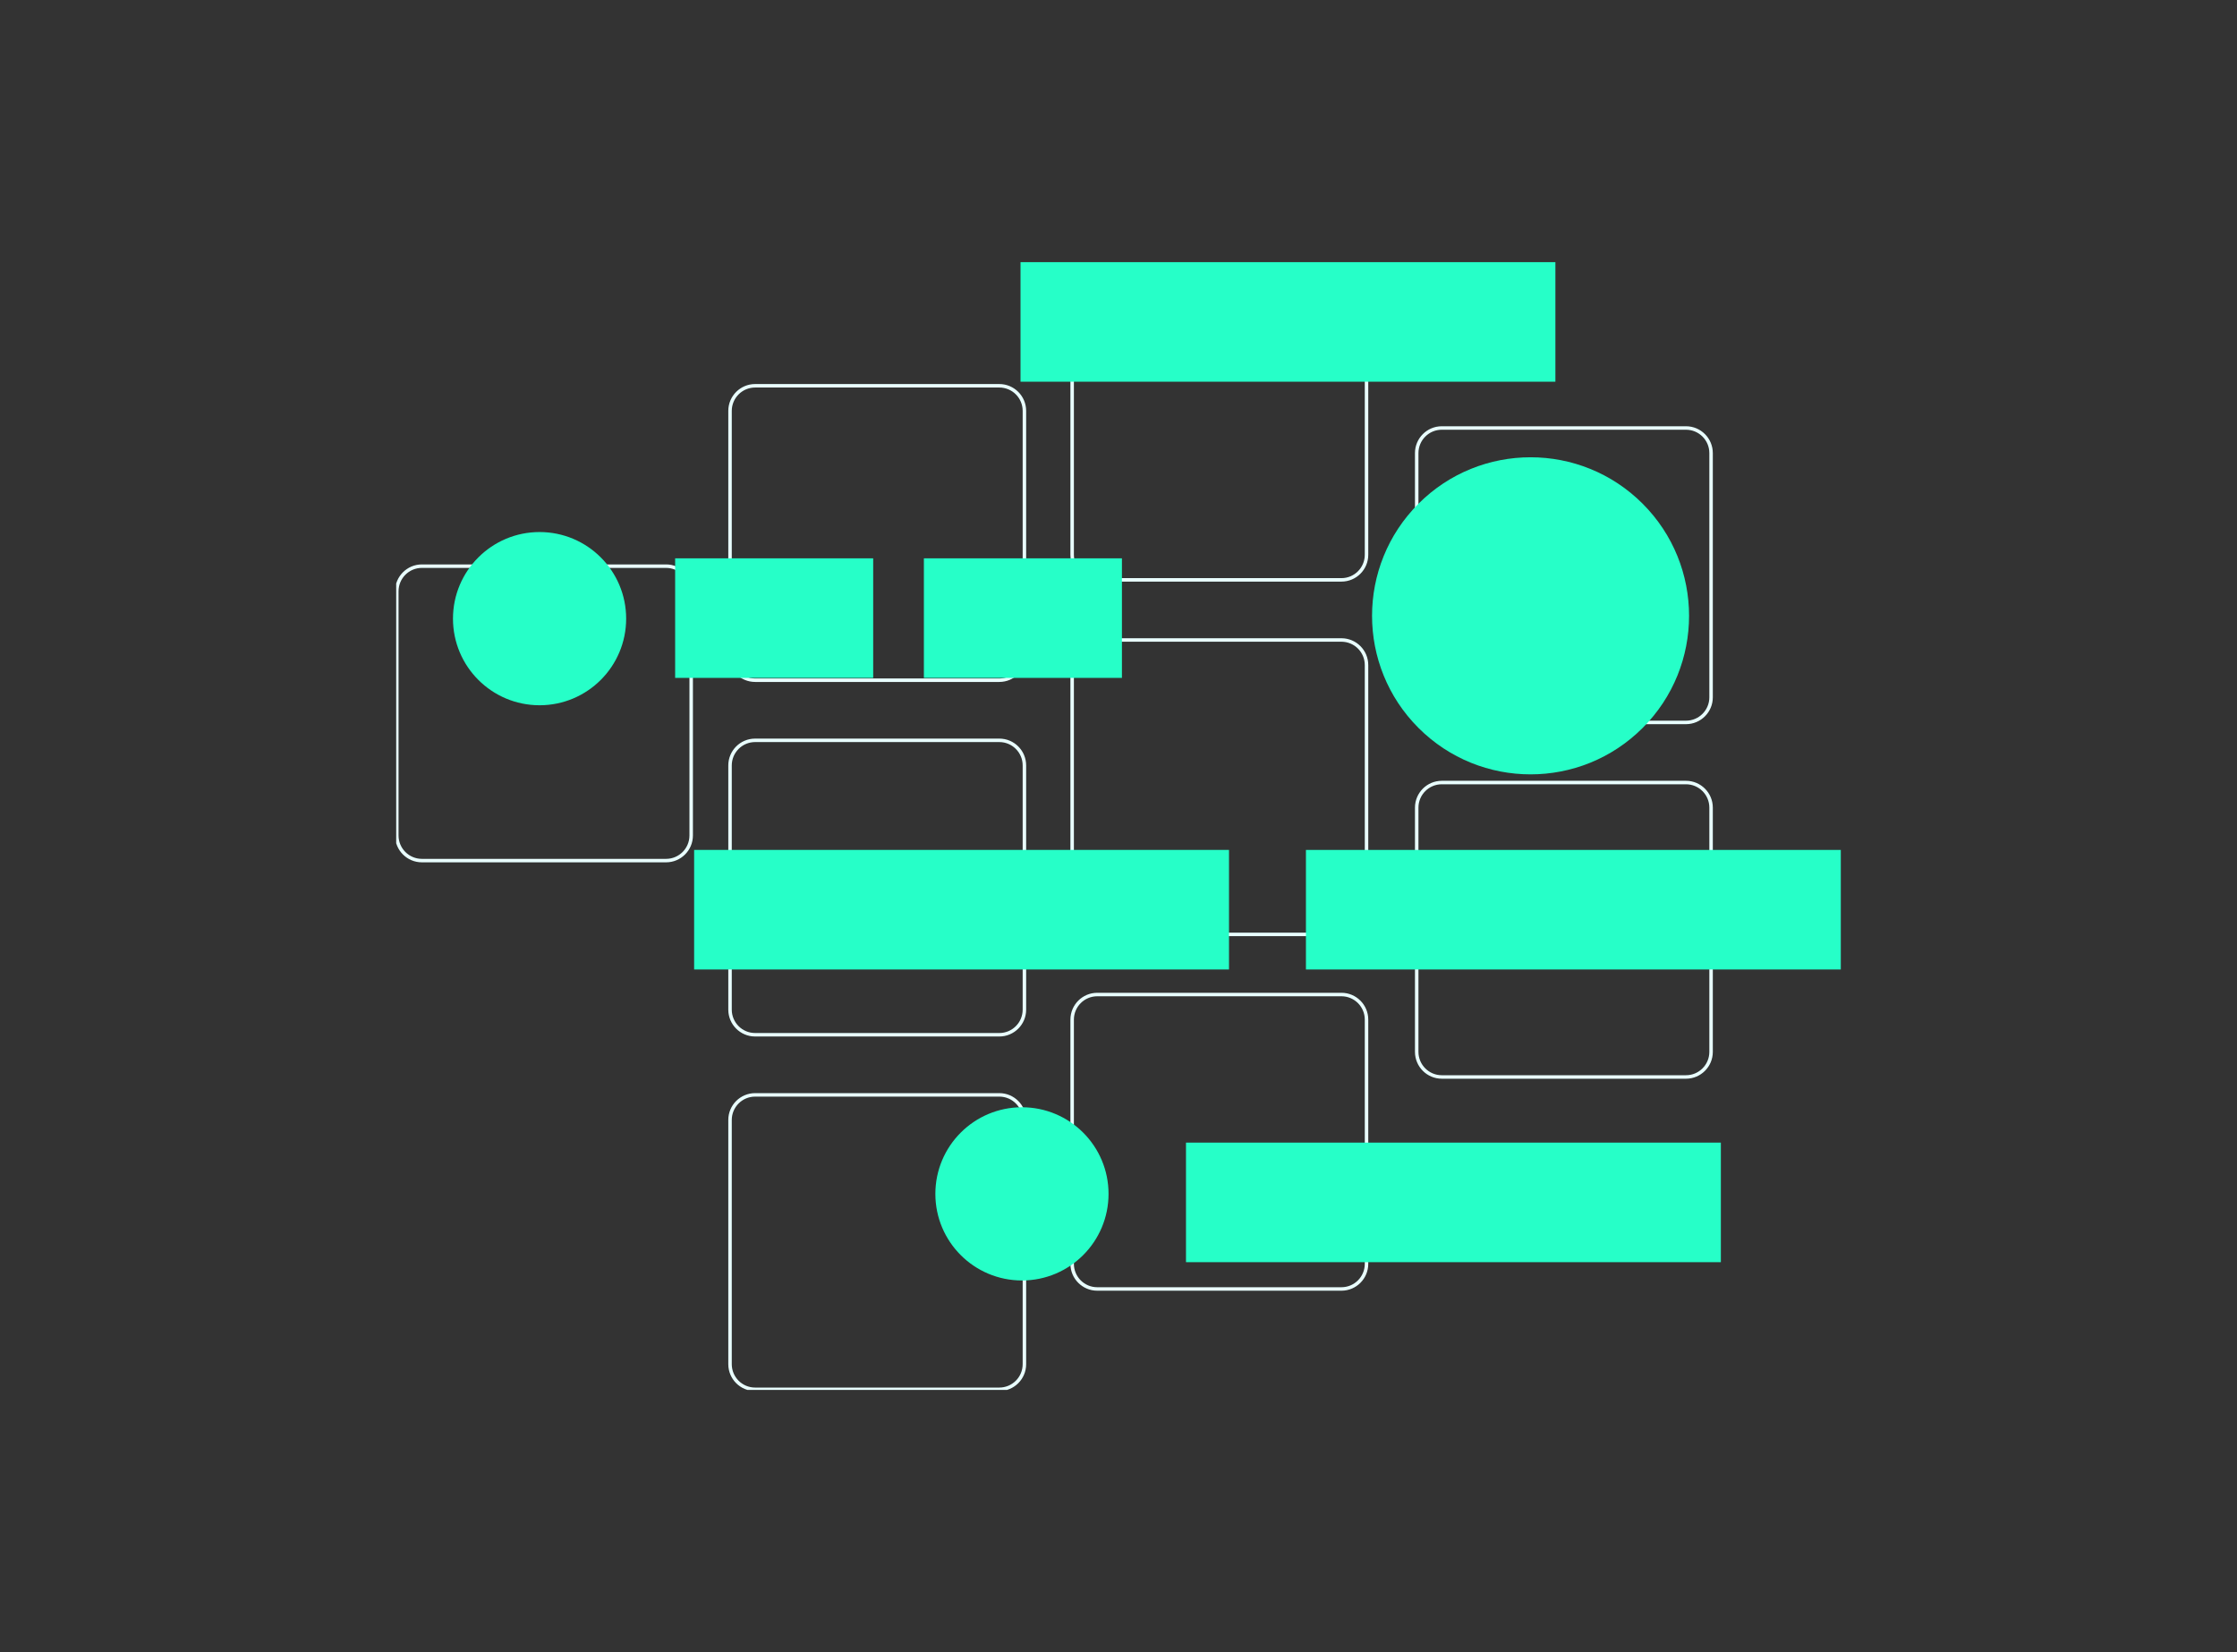 <svg width="367" height="271" viewBox="0 0 367 271" fill="none" xmlns="http://www.w3.org/2000/svg">
<rect x="0" y="0" width="367" height="271" fill="#333333" stroke="none"/>
<g clip-path="url(#clip0_2008_39)">
<path d="M220.073 46.823H180.015C177.741 46.823 175.897 48.667 175.897 50.942V91.003C175.897 93.278 177.741 95.122 180.015 95.122H220.073C222.347 95.122 224.191 93.278 224.191 91.003V50.942C224.191 48.667 222.347 46.823 220.073 46.823Z" stroke="#E9FFFF" stroke-width="0.57" stroke-miterlimit="10"/>
<path d="M220.073 104.982H180.015C177.741 104.982 175.897 106.826 175.897 109.101V149.162C175.897 151.437 177.741 153.281 180.015 153.281H220.073C222.347 153.281 224.191 151.437 224.191 149.162V109.101C224.191 106.826 222.347 104.982 220.073 104.982Z" stroke="#E9FFFF" stroke-width="0.57" stroke-miterlimit="10"/>
<path d="M220.073 163.141H180.015C177.741 163.141 175.897 164.985 175.897 167.26V207.321C175.897 209.596 177.741 211.44 180.015 211.44H220.073C222.347 211.44 224.191 209.596 224.191 207.321V167.26C224.191 164.985 222.347 163.141 220.073 163.141Z" stroke="#E9FFFF" stroke-width="0.57" stroke-miterlimit="10"/>
<path d="M163.945 63.283H123.887C121.613 63.283 119.769 65.127 119.769 67.402V107.463C119.769 109.738 121.613 111.582 123.887 111.582H163.945C166.219 111.582 168.063 109.738 168.063 107.463V67.402C168.063 65.127 166.219 63.283 163.945 63.283Z" stroke="#E9FFFF" stroke-width="0.57" stroke-miterlimit="10"/>
<path d="M163.945 121.443H123.887C121.613 121.443 119.769 123.287 119.769 125.561V165.623C119.769 167.897 121.613 169.741 123.887 169.741H163.945C166.219 169.741 168.063 167.897 168.063 165.623V125.561C168.063 123.287 166.219 121.443 163.945 121.443Z" stroke="#E9FFFF" stroke-width="0.57" stroke-miterlimit="10"/>
<path d="M163.945 179.602H123.887C121.613 179.602 119.769 181.446 119.769 183.72V223.782C119.769 226.056 121.613 227.9 123.887 227.9H163.945C166.219 227.9 168.063 226.056 168.063 223.782V183.72C168.063 181.446 166.219 179.602 163.945 179.602Z" stroke="#E9FFFF" stroke-width="0.57" stroke-miterlimit="10"/>
<path d="M276.6 70.207H236.542C234.268 70.207 232.424 72.051 232.424 74.326V114.387C232.424 116.662 234.268 118.506 236.542 118.506H276.6C278.874 118.506 280.718 116.662 280.718 114.387V74.326C280.718 72.051 278.874 70.207 276.6 70.207Z" stroke="#E9FFFF" stroke-width="0.57" stroke-miterlimit="10"/>
<path d="M276.6 128.366H236.542C234.268 128.366 232.424 130.21 232.424 132.485V172.546C232.424 174.821 234.268 176.665 236.542 176.665H276.6C278.874 176.665 280.718 174.821 280.718 172.546V132.485C280.718 130.21 278.874 128.366 276.6 128.366Z" stroke="#E9FFFF" stroke-width="0.57" stroke-miterlimit="10"/>
<path d="M109.275 92.872H69.218C66.943 92.872 65.1 94.716 65.1 96.991V137.052C65.1 139.327 66.943 141.171 69.218 141.171H109.275C111.55 141.171 113.394 139.327 113.394 137.052V96.991C113.394 94.716 111.55 92.872 109.275 92.872Z" stroke="#E9FFFF" stroke-width="0.57" stroke-miterlimit="10"/>
<path d="M255.176 43H167.426V62.614H255.176V43Z" fill="#26FFC8"/>
<path d="M201.628 139.419H113.878V159.033H201.628V139.419Z" fill="#26FFC8"/>
<path d="M302 139.419H214.25V159.033H302V139.419Z" fill="#26FFC8"/>
<path d="M282.323 187.433H194.573V207.047H282.323V187.433Z" fill="#26FFC8"/>
<path d="M143.254 91.587H110.763V111.201H143.254V91.587Z" fill="#26FFC8"/>
<path d="M184.062 91.587H151.572V111.201H184.062V91.587Z" fill="#26FFC8"/>
<path d="M167.66 210.048C175.506 210.048 181.866 203.688 181.866 195.841C181.866 187.995 175.506 181.634 167.66 181.634C159.815 181.634 153.455 187.995 153.455 195.841C153.455 203.688 159.815 210.048 167.66 210.048Z" fill="#26FFC8"/>
<path d="M88.521 115.69C96.366 115.69 102.726 109.329 102.726 101.483C102.726 93.637 96.366 87.276 88.521 87.276C80.675 87.276 74.315 93.637 74.315 101.483C74.315 109.329 80.675 115.69 88.521 115.69Z" fill="#26FFC8"/>
<path d="M269.491 119.408C279.646 109.252 279.646 92.784 269.491 82.628C259.335 72.471 242.869 72.471 232.714 82.628C222.558 92.784 222.558 109.251 232.714 119.408C242.869 129.565 259.335 129.565 269.491 119.408Z" fill="#26FFC8"/>
</g>
<defs>
<clipPath id="clip0_2008_39">
<rect width="237" height="185" fill="white" transform="translate(65 43)"/>
</clipPath>
</defs>
</svg>
